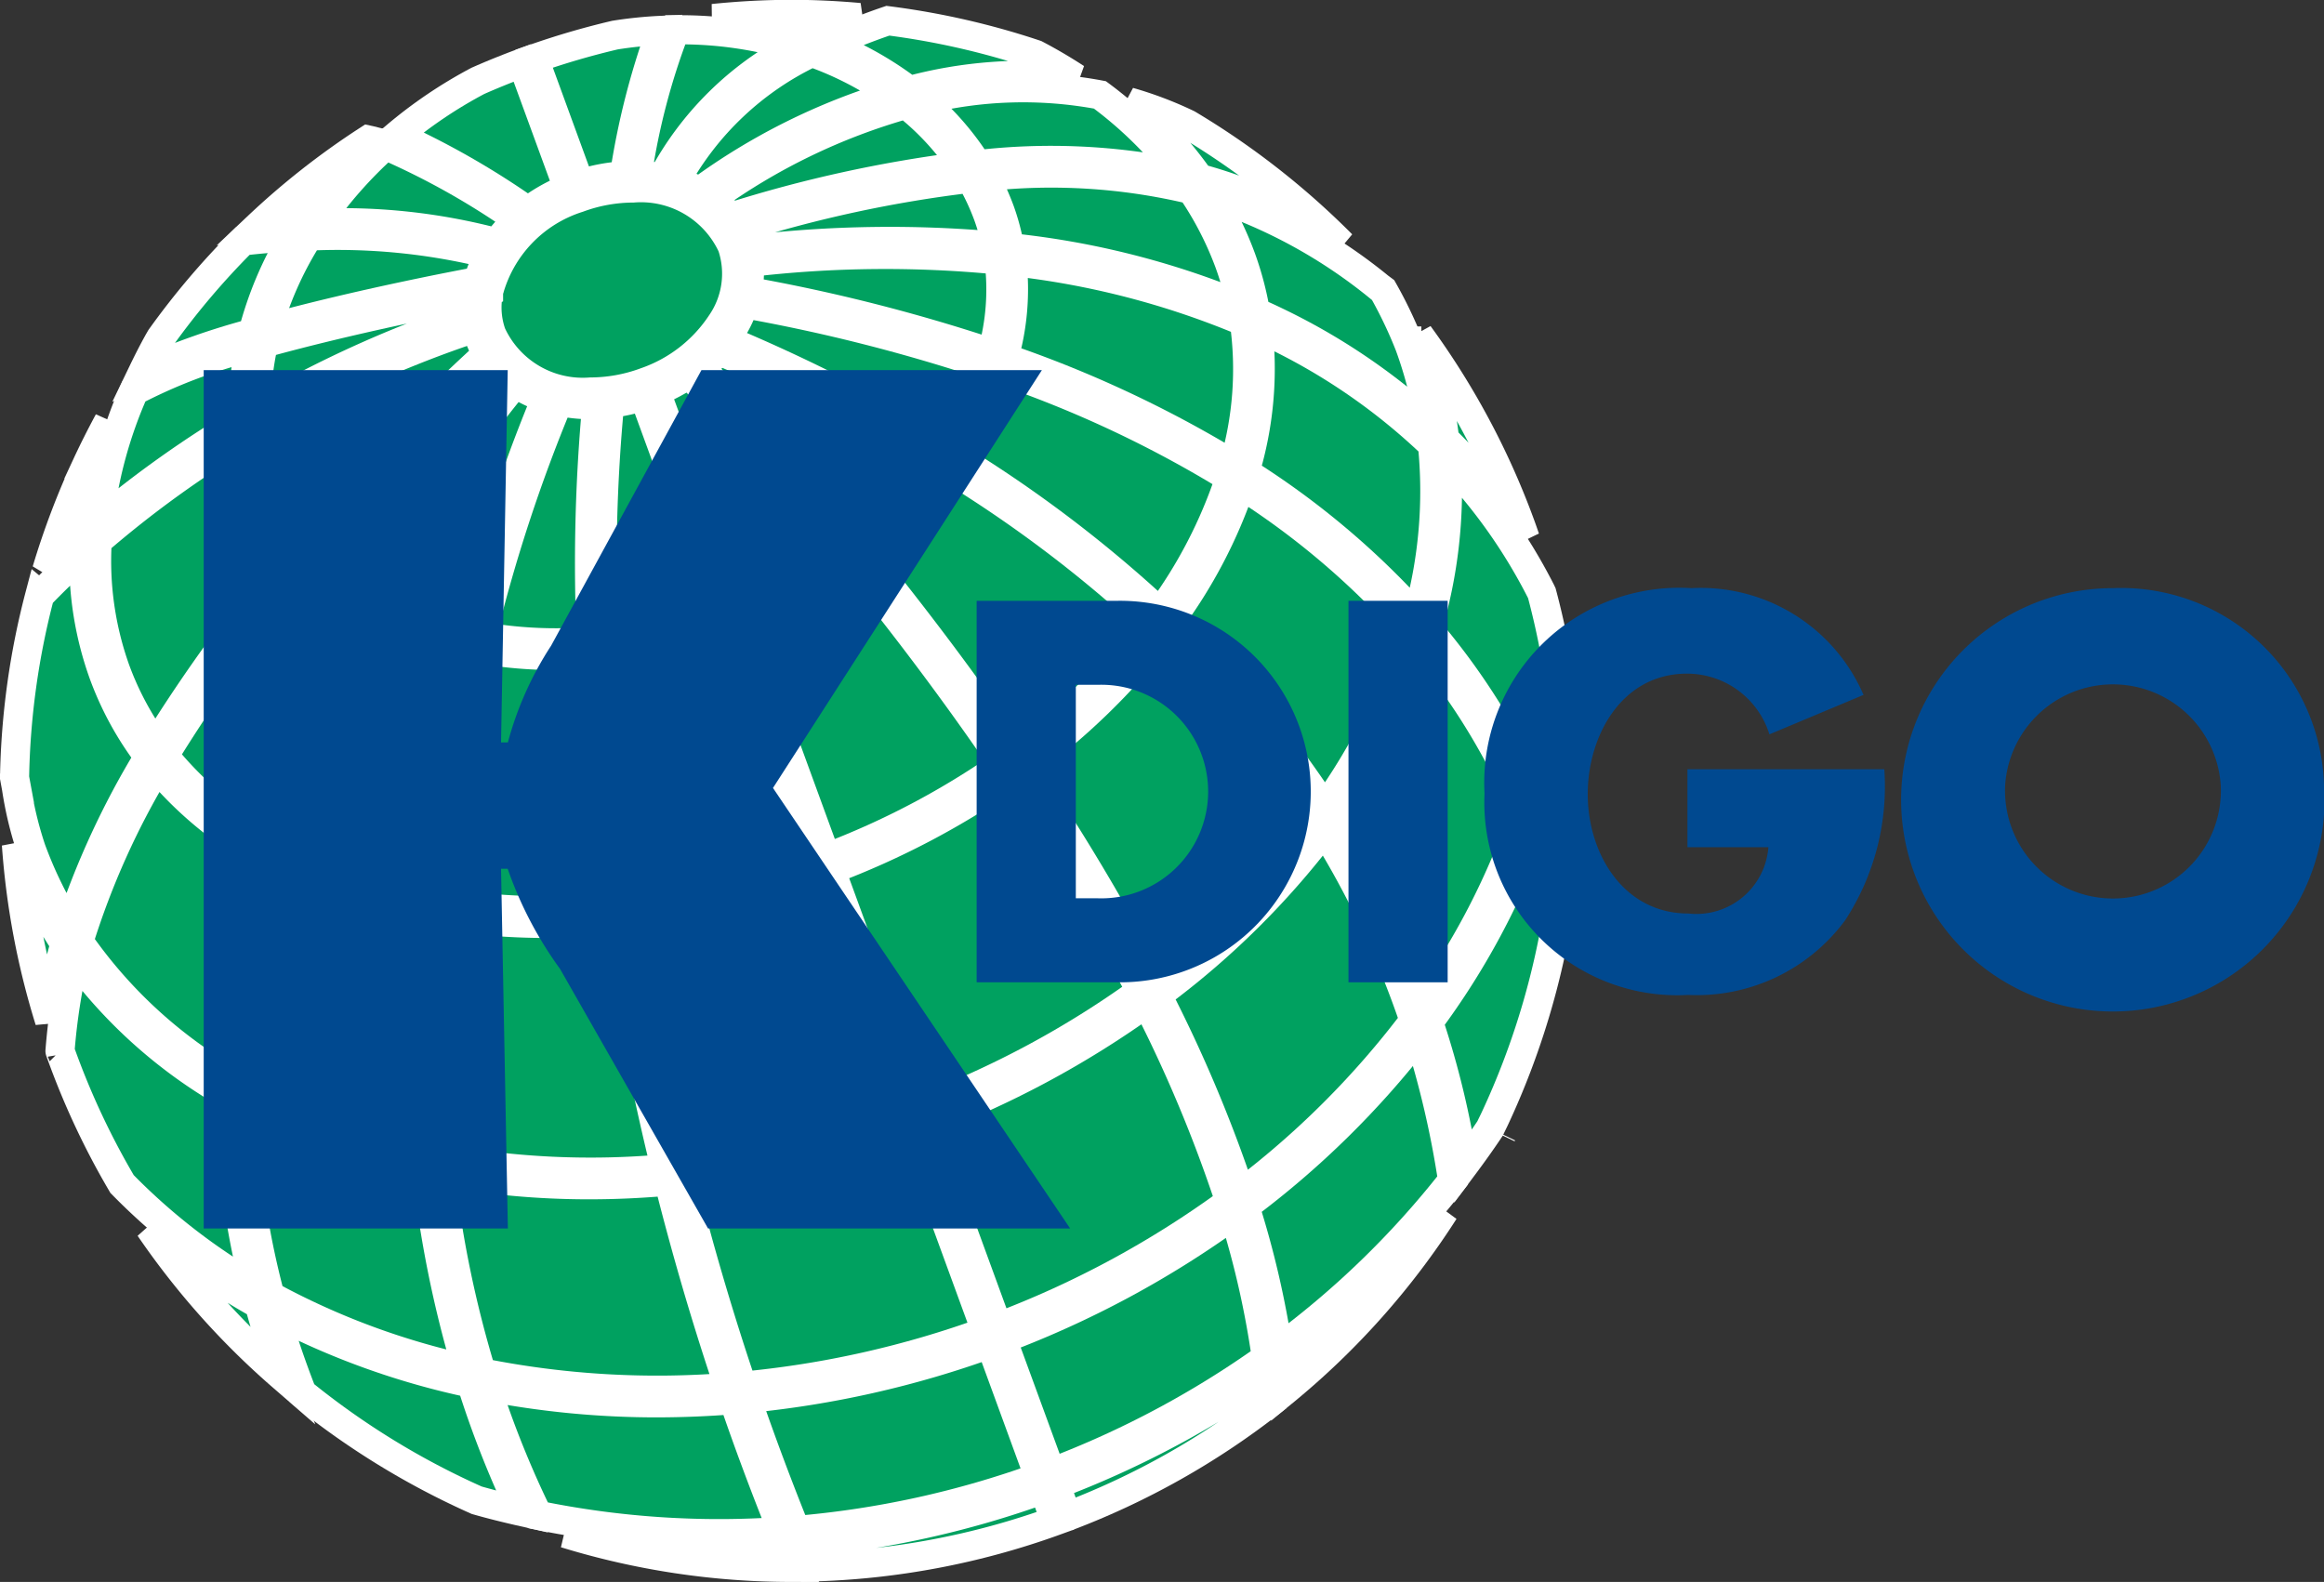 <svg xmlns="http://www.w3.org/2000/svg" width="63.67" height="43.345" viewBox="0 0 63.67 43.345">
  <rect x="0" y="0" width="63.67" height="43.345" fill="#333333" stroke="none"/>
  <g id="logo-2-1" transform="translate(0.399 -1.92)">
    <g id="Gruppe_150" data-name="Gruppe 150" transform="translate(0 2.319)">
      <path id="Pfad_103" data-name="Pfad 103" d="M92.1,2.4c-.617-.055-1.24-.086-1.867-.086a21.167,21.167,0,0,0-2.137.113,10.952,10.952,0,0,1,2.688.551C91.18,2.783,91.617,2.59,92.1,2.4Z" transform="translate(-68.956 -2.319)" fill="#00a160" stroke="#fff" stroke-width="0.798"/>
      <path id="Pfad_104" data-name="Pfad 104" d="M104.753,5.016a12.147,12.147,0,0,1,4.572-.34c-.354-.231-.723-.449-1.109-.651a21.164,21.164,0,0,0-4.047-.925,17.025,17.025,0,0,0-1.655.659A9.328,9.328,0,0,1,104.753,5.016Z" transform="translate(-80.243 -2.931)" fill="#00a160" stroke="#fff" stroke-width="0.798"/>
      <path id="Pfad_105" data-name="Pfad 105" d="M122.306,22.448a6.73,6.73,0,0,1,.428.936A6.1,6.1,0,0,1,123,24.39a22.681,22.681,0,0,1,6.349,1.6,8.294,8.294,0,0,0-.335-1.191,9.179,9.179,0,0,0-1.035-2A16.518,16.518,0,0,0,122.306,22.448Z" transform="translate(-95.736 -18.003)" fill="#00a160" stroke="#fff" stroke-width="0.798"/>
      <path id="Pfad_106" data-name="Pfad 106" d="M147.589,61.616a13.624,13.624,0,0,1-1.961,3.748,28.881,28.881,0,0,1,4.258,5.114,16.906,16.906,0,0,0,2.423-4.83A21.766,21.766,0,0,0,147.589,61.616Z" transform="translate(-113.992 -48.734)" fill="#00a160" stroke="#fff" stroke-width="0.798"/>
      <path id="Pfad_107" data-name="Pfad 107" d="M115.886,13.65a17.408,17.408,0,0,1,5.559.245,11.133,11.133,0,0,0-2.2-2.158,11.415,11.415,0,0,0-4.9.152A7.611,7.611,0,0,1,115.886,13.65Z" transform="translate(-89.51 -9.536)" fill="#00a160" stroke="#fff" stroke-width="0.798"/>
      <path id="Pfad_108" data-name="Pfad 108" d="M155.153,45.75a22.247,22.247,0,0,1,4.727,3.979,12.722,12.722,0,0,0,.414-4.73,16.894,16.894,0,0,0-4.785-3.212A9.731,9.731,0,0,1,155.153,45.75Z" transform="translate(-121.448 -33.214)" fill="#00a160" stroke="#fff" stroke-width="0.798"/>
      <path id="Pfad_109" data-name="Pfad 109" d="M181.268,61.975a15.006,15.006,0,0,0-2.59-3.633A13.245,13.245,0,0,1,178.152,63a18.652,18.652,0,0,1,2.843,4.495,16.849,16.849,0,0,0,.671-3.66l.007-.1q-.154-.859-.381-1.709Z" transform="translate(-139.45 -46.172)" fill="#00a160" stroke="#fff" stroke-width="0.798"/>
      <path id="Pfad_110" data-name="Pfad 110" d="M177.8,45.561a15.671,15.671,0,0,1,2.206,2.714c-.044-.127-.087-.254-.134-.38a21.128,21.128,0,0,0-2.78-5.2c.023.058.049.115.07.174A11.772,11.772,0,0,1,177.8,45.561Z" transform="translate(-138.621 -33.925)" fill="#00a160" stroke="#fff" stroke-width="0.798"/>
      <path id="Pfad_111" data-name="Pfad 111" d="M98.3,24.82a5.764,5.764,0,0,0-.236-.847,6.437,6.437,0,0,0-.478-1.016,34.8,34.8,0,0,0-6.38,1.374,2.369,2.369,0,0,1,.172.366c.027.075.048.151.068.228A32.764,32.764,0,0,1,98.3,24.82Z" transform="translate(-71.395 -18.473)" fill="#00a160" stroke="#fff" stroke-width="0.798"/>
      <path id="Pfad_112" data-name="Pfad 112" d="M99.322,32.727a31.8,31.8,0,0,0-6.853.067,2.576,2.576,0,0,1-.039.789,47.679,47.679,0,0,1,6.7,1.7A6.422,6.422,0,0,0,99.322,32.727Z" transform="translate(-72.351 -26.001)" fill="#00a160" stroke="#fff" stroke-width="0.798"/>
      <path id="Pfad_113" data-name="Pfad 113" d="M142.47,15.429a12.677,12.677,0,0,1,3.906,1.815,21.453,21.453,0,0,0-4.225-3.3,10.167,10.167,0,0,0-1.606-.61A11.089,11.089,0,0,1,142.47,15.429Z" transform="translate(-110.012 -10.941)" fill="#00a160" stroke="#fff" stroke-width="0.798"/>
      <path id="Pfad_114" data-name="Pfad 114" d="M93.166,13.641a17,17,0,0,0-5.349,2.588,2.689,2.689,0,0,1,.532.509,35.8,35.8,0,0,1,6.382-1.4A7.359,7.359,0,0,0,93.166,13.641Z" transform="translate(-68.74 -11.181)" fill="#00a160" stroke="#fff" stroke-width="0.798"/>
      <path id="Pfad_115" data-name="Pfad 115" d="M16.177,34.047a19.412,19.412,0,0,1,3.015-1.069,9.9,9.9,0,0,1,1.112-2.64c-.441.023-.9.06-1.385.116a21.1,21.1,0,0,0-2.253,2.656l-.058.1C16.452,33.491,16.311,33.769,16.177,34.047Z" transform="translate(-12.663 -24.251)" fill="#00a160" stroke="#fff" stroke-width="0.798"/>
      <path id="Pfad_116" data-name="Pfad 116" d="M.456,78.339a11.427,11.427,0,0,0,1.057,2.154,22.712,22.712,0,0,1,2.165-4.687,8.666,8.666,0,0,1-1.239-2.264A9.133,9.133,0,0,1,1.9,70.221c-.407.367-.81.751-1.2,1.156l-.006-.005A21.048,21.048,0,0,0,0,76.379l.053.287A9.916,9.916,0,0,0,.456,78.339Z" transform="translate(0 -55.47)" fill="#00a160" stroke="#fff" stroke-width="0.798"/>
      <path id="Pfad_117" data-name="Pfad 117" d="M5.749,53.6c-.207.384-.405.774-.591,1.174A21.573,21.573,0,0,0,4.05,57.692q.514-.505,1.043-.97A11.847,11.847,0,0,1,5.749,53.6Z" transform="translate(-3.17 -42.458)" fill="#00a160" stroke="#fff" stroke-width="0.798"/>
      <path id="Pfad_118" data-name="Pfad 118" d="M.313,107.249c-.03-.083-.054-.165-.08-.247a21.288,21.288,0,0,0,.909,4.826,12.984,12.984,0,0,1,.423-2.107A11.755,11.755,0,0,1,.313,107.249Z" transform="translate(-0.182 -84.261)" fill="#00a160" stroke="#fff" stroke-width="0.798"/>
      <path id="Pfad_119" data-name="Pfad 119" d="M17.038,155.315a21.327,21.327,0,0,0,3.631,4.077c-.242-.662-.449-1.318-.626-1.97A17.8,17.8,0,0,1,17.038,155.315Z" transform="translate(-13.337 -122.078)" fill="#00a160" stroke="#fff" stroke-width="0.798"/>
      <path id="Pfad_120" data-name="Pfad 120" d="M10.34,124.995A13.506,13.506,0,0,1,6.1,121.219a16.8,16.8,0,0,0-.4,2.568s-.008-.018.065.179A21.071,21.071,0,0,0,7.4,127.432a17.034,17.034,0,0,0,3.641,2.83A23.442,23.442,0,0,1,10.34,124.995Z" transform="translate(-4.455 -95.389)" fill="#00a160" stroke="#fff" stroke-width="0.798"/>
      <path id="Pfad_121" data-name="Pfad 121" d="M51.759,12.479a4.73,4.73,0,0,1,1.1-.622L51.6,8.417q-.618.228-1.216.492a12.579,12.579,0,0,0-2.229,1.505A22.321,22.321,0,0,1,51.759,12.479Z" transform="translate(-37.691 -7.092)" fill="#00a160" stroke="#fff" stroke-width="0.798"/>
      <path id="Pfad_122" data-name="Pfad 122" d="M114.56,130.222l2.052,5.614a26.607,26.607,0,0,0,6.361-3.44,38.013,38.013,0,0,0-2.28-5.452A26.3,26.3,0,0,1,114.56,130.222Z" transform="translate(-89.673 -99.87)" fill="#00a160" stroke="#fff" stroke-width="0.798"/>
      <path id="Pfad_123" data-name="Pfad 123" d="M66.774,8.525a4.724,4.724,0,0,1,1.217-.23A20.7,20.7,0,0,1,69,4.311a11.417,11.417,0,0,0-1.268.13,21.482,21.482,0,0,0-2.214.647Z" transform="translate(-51.285 -3.878)" fill="#00a160" stroke="#fff" stroke-width="0.798"/>
      <path id="Pfad_124" data-name="Pfad 124" d="M33.774,18.16c-.035-.009-.068-.016-.1-.023a21.036,21.036,0,0,0-3.023,2.376c.419-.041.821-.068,1.207-.084A12.065,12.065,0,0,1,33.774,18.16Z" transform="translate(-23.991 -14.701)" fill="#00a160" stroke="#fff" stroke-width="0.798"/>
      <path id="Pfad_125" data-name="Pfad 125" d="M84.1,144.048c.457,1.82,1.007,3.711,1.666,5.656a26.776,26.776,0,0,0,6.68-1.5l-2.053-5.615A26.472,26.472,0,0,1,84.1,144.048Z" transform="translate(-65.827 -112.121)" fill="#00a160" stroke="#fff" stroke-width="0.798"/>
      <path id="Pfad_126" data-name="Pfad 126" d="M60.938,57.707c.316,0,.633-.015.95-.039a47.738,47.738,0,0,1,.152-6.494c-.056,0-.113.008-.17.008a4.075,4.075,0,0,1-.876-.095,43.656,43.656,0,0,0-2.115,6.442A11.723,11.723,0,0,0,60.938,57.707Z" transform="translate(-46.088 -40.493)" fill="#00a160" stroke="#fff" stroke-width="0.798"/>
      <path id="Pfad_127" data-name="Pfad 127" d="M79.214,8.32a8.632,8.632,0,0,1,3.644-3.6,10.85,10.85,0,0,0-3.175-.466l-.118,0a18.559,18.559,0,0,0-1.044,3.984A4.079,4.079,0,0,1,79.214,8.32Z" transform="translate(-61.464 -3.837)" fill="#00a160" stroke="#fff" stroke-width="0.798"/>
      <path id="Pfad_128" data-name="Pfad 128" d="M28.7,139.5a23.115,23.115,0,0,0,.768,5.312,20.482,20.482,0,0,0,5.4,2.01,31,31,0,0,1-1.108-5.507A18.192,18.192,0,0,1,28.7,139.5Z" transform="translate(-22.469 -109.702)" fill="#00a160" stroke="#fff" stroke-width="0.798"/>
      <path id="Pfad_129" data-name="Pfad 129" d="M33.633,110.224a14.373,14.373,0,0,1-4.213-1.466,24.964,24.964,0,0,0-.756,6.286,17.7,17.7,0,0,0,5.029,1.851A38.15,38.15,0,0,1,33.633,110.224Z" transform="translate(-22.436 -85.635)" fill="#00a160" stroke="#fff" stroke-width="0.798"/>
      <path id="Pfad_130" data-name="Pfad 130" d="M61.557,154.107c-.656-1.942-1.2-3.832-1.658-5.649q-1.1.1-2.168.1a22.371,22.371,0,0,1-4.1-.373,30.5,30.5,0,0,0,1.139,5.524A24.468,24.468,0,0,0,61.557,154.107Z" transform="translate(-41.978 -116.495)" fill="#00a160" stroke="#fff" stroke-width="0.798"/>
      <path id="Pfad_131" data-name="Pfad 131" d="M10.245,97.26A21.667,21.667,0,0,0,8.1,102.035a13.011,13.011,0,0,0,4.121,3.807,25.374,25.374,0,0,1,.792-6.262A10.287,10.287,0,0,1,10.245,97.26Z" transform="translate(-6.34 -76.635)" fill="#00a160" stroke="#fff" stroke-width="0.798"/>
      <path id="Pfad_132" data-name="Pfad 132" d="M21.518,78.839a31.462,31.462,0,0,1,2.571-6.511,7.157,7.157,0,0,1-1.352-1.121,42.618,42.618,0,0,0-3.885,5.34A9.85,9.85,0,0,0,21.518,78.839Z" transform="translate(-14.757 -56.242)" fill="#00a160" stroke="#fff" stroke-width="0.798"/>
      <path id="Pfad_133" data-name="Pfad 133" d="M144.088,109.69a38.683,38.683,0,0,1,2.29,5.439,24.131,24.131,0,0,0,4.753-4.743,25.149,25.149,0,0,0-2.461-5.222A22.534,22.534,0,0,1,144.088,109.69Z" transform="translate(-112.786 -82.822)" fill="#00a160" stroke="#fff" stroke-width="0.798"/>
      <path id="Pfad_134" data-name="Pfad 134" d="M92.292,171.446q.613,1.78,1.353,3.615a25.9,25.9,0,0,0,6.671-1.46l-1.339-3.662A27.1,27.1,0,0,1,92.292,171.446Z" transform="translate(-72.242 -133.525)" fill="#00a160" stroke="#fff" stroke-width="0.798"/>
      <path id="Pfad_135" data-name="Pfad 135" d="M152.021,28.266c.2.087.391.175.583.268a17.408,17.408,0,0,1,4.2,2.835,11.415,11.415,0,0,0-.562-2.19,11.951,11.951,0,0,0-.725-1.519l-.106-.079a14.291,14.291,0,0,0-4.63-2.527,9.424,9.424,0,0,1,.851,1.739A8.554,8.554,0,0,1,152.021,28.266Z" transform="translate(-118.025 -20.114)" fill="#00a160" stroke="#fff" stroke-width="0.798"/>
      <path id="Pfad_136" data-name="Pfad 136" d="M166.243,86.593a25.6,25.6,0,0,1,2.409,5,20.035,20.035,0,0,0,2.782-5.39,18.33,18.33,0,0,0-2.805-4.6,17.441,17.441,0,0,1-2.487,4.832C166.175,86.488,166.21,86.54,166.243,86.593Z" transform="translate(-130.049 -64.379)" fill="#00a160" stroke="#fff" stroke-width="0.798"/>
      <path id="Pfad_137" data-name="Pfad 137" d="M125.894,160.719a25.981,25.981,0,0,0,5.9-3.144,24.607,24.607,0,0,0-.89-3.936,26.948,26.948,0,0,1-6.351,3.418Z" transform="translate(-97.497 -120.766)" fill="#00a160" stroke="#fff" stroke-width="0.798"/>
      <path id="Pfad_138" data-name="Pfad 138" d="M14.758,56.524a6.091,6.091,0,0,1-.317-1.333,29.077,29.077,0,0,0-4.073,2.943,8.872,8.872,0,0,0,.5,3.525,8.336,8.336,0,0,0,1.106,2.064,43.416,43.416,0,0,1,3.88-5.313A6.259,6.259,0,0,1,14.758,56.524Z" transform="translate(-8.104 -43.705)" fill="#00a160" stroke="#fff" stroke-width="0.798"/>
      <path id="Pfad_139" data-name="Pfad 139" d="M14.726,44.264a14.471,14.471,0,0,0-3.164,1.2,12.162,12.162,0,0,0-.977,3.628,29.71,29.71,0,0,1,4-2.836A7.459,7.459,0,0,1,14.726,44.264Z" transform="translate(-8.286 -35.152)" fill="#00a160" stroke="#fff" stroke-width="0.798"/>
      <path id="Pfad_140" data-name="Pfad 140" d="M74.178,57.11a13.77,13.77,0,0,0,3.271-.751l-2.174-5.947a4.791,4.791,0,0,1-.938.208A46.429,46.429,0,0,0,74.178,57.11Z" transform="translate(-58.034 -39.964)" fill="#00a160" stroke="#fff" stroke-width="0.798"/>
      <path id="Pfad_141" data-name="Pfad 141" d="M64.128,175.785a24.41,24.41,0,0,1-4.7-.452,26.752,26.752,0,0,0,1.424,3.533,24.721,24.721,0,0,0,6.706.442q-.737-1.829-1.346-3.609Q65.162,175.783,64.128,175.785Z" transform="translate(-46.514 -137.747)" fill="#00a160" stroke="#fff" stroke-width="0.798"/>
      <path id="Pfad_142" data-name="Pfad 142" d="M30.524,40.895a30.828,30.828,0,0,1,5.971-2.687,2.571,2.571,0,0,1,.016-.542c-.734.14-3.414.665-5.8,1.326A7.271,7.271,0,0,0,30.524,40.895Z" transform="translate(-23.888 -29.987)" fill="#00a160" stroke="#fff" stroke-width="0.798"/>
      <path id="Pfad_143" data-name="Pfad 143" d="M92.856,47.644a46.4,46.4,0,0,0-6.04-3.046,4.266,4.266,0,0,1-.485.454c.988,1.043,2.517,2.719,4.248,4.834A11.612,11.612,0,0,0,92.856,47.644Z" transform="translate(-67.576 -35.413)" fill="#00a160" stroke="#fff" stroke-width="0.798"/>
      <path id="Pfad_144" data-name="Pfad 144" d="M155.146,135.744a25.26,25.26,0,0,1,.912,3.918,24.489,24.489,0,0,0,4.782-4.629,25.815,25.815,0,0,0-.926-3.98A24.58,24.58,0,0,1,155.146,135.744Z" transform="translate(-121.442 -103.088)" fill="#00a160" stroke="#fff" stroke-width="0.798"/>
      <path id="Pfad_145" data-name="Pfad 145" d="M86.02,52.474c-1.737-2.12-3.269-3.8-4.25-4.832a4.8,4.8,0,0,1-.907.483l2.173,5.942A13.742,13.742,0,0,0,86.02,52.474Z" transform="translate(-63.296 -37.796)" fill="#00a160" stroke="#fff" stroke-width="0.798"/>
      <path id="Pfad_146" data-name="Pfad 146" d="M96.832,40.472a47.305,47.305,0,0,0-6.685-1.7,3.282,3.282,0,0,1-.34.725c-.056.089-.117.176-.181.261a46.276,46.276,0,0,1,6.013,3.049A8.771,8.771,0,0,0,96.832,40.472Z" transform="translate(-70.156 -30.852)" fill="#00a160" stroke="#fff" stroke-width="0.798"/>
      <path id="Pfad_147" data-name="Pfad 147" d="M38.211,168a21.016,21.016,0,0,1-5.388-1.931q.313,1.09.747,2.2a21.46,21.46,0,0,0,4.784,2.936c.409.117.822.219,1.238.313A27.157,27.157,0,0,1,38.211,168Z" transform="translate(-25.693 -130.498)" fill="#00a160" stroke="#fff" stroke-width="0.798"/>
      <path id="Pfad_148" data-name="Pfad 148" d="M30.984,45.893a5.906,5.906,0,0,0,1,1.737,57.53,57.53,0,0,1,4.972-5.141,2.37,2.37,0,0,1-.207-.425,2.45,2.45,0,0,1-.088-.3,30.712,30.712,0,0,0-5.993,2.725A5.782,5.782,0,0,0,30.984,45.893Z" transform="translate(-24.006 -33.193)" fill="#00a160" stroke="#fff" stroke-width="0.798"/>
      <path id="Pfad_149" data-name="Pfad 149" d="M37.78,51.533a6.783,6.783,0,0,0,1.289,1.08,37.217,37.217,0,0,1,3.888-5.819l.063-.077a2.655,2.655,0,0,1-.295-.3A57.723,57.723,0,0,0,37.78,51.533Z" transform="translate(-29.573 -36.835)" fill="#00a160" stroke="#fff" stroke-width="0.798"/>
      <path id="Pfad_150" data-name="Pfad 150" d="M45.072,54.656a8.911,8.911,0,0,0,2.659,1.008A44.407,44.407,0,0,1,49.848,49.2,3.255,3.255,0,0,1,49,48.789l-.068.083A36.873,36.873,0,0,0,45.072,54.656Z" transform="translate(-35.281 -38.694)" fill="#00a160" stroke="#fff" stroke-width="0.798"/>
      <path id="Pfad_151" data-name="Pfad 151" d="M73.653,194.236a24.89,24.89,0,0,1-4.209-.357,21.091,21.091,0,0,0,6.192.933h0c.055,0,.109,0,.163,0-.09-.215-.18-.43-.267-.643Q74.593,194.235,73.653,194.236Z" transform="translate(-54.358 -152.265)" fill="#00a160" stroke="#fff" stroke-width="0.798"/>
      <path id="Pfad_152" data-name="Pfad 152" d="M192.869,94.209a20.987,20.987,0,0,0,0-4.693,17.553,17.553,0,0,1-.67,2.862C192.5,93.1,192.708,93.719,192.869,94.209Z" transform="translate(-150.447 -70.573)" fill="#00a160" stroke="#fff" stroke-width="0.798"/>
      <path id="Pfad_153" data-name="Pfad 153" d="M181.17,105.013a20.585,20.585,0,0,1-2.843,5.3,23.9,23.9,0,0,1,.952,3.944c.254-.34.5-.684.735-1.037.046-.1.093-.19.137-.286a21.351,21.351,0,0,0,1.754-5.817c-.055-.153-.113-.333-.181-.54C181.588,106.163,181.412,105.63,181.17,105.013Z" transform="translate(-139.587 -82.704)" fill="#00a160" stroke="#fff" stroke-width="0.798"/>
      <path id="Pfad_154" data-name="Pfad 154" d="M37.85,78.245a9.257,9.257,0,0,1-2.74-1.038,31.006,31.006,0,0,0-2.556,6.511,13.934,13.934,0,0,0,4.154,1.465c.109-1.3.272-2.516.459-3.627C37.366,80.38,37.6,79.271,37.85,78.245Z" transform="translate(-25.482 -60.938)" fill="#00a160" stroke="#fff" stroke-width="0.798"/>
      <path id="Pfad_155" data-name="Pfad 155" d="M58.135,89.389a69.642,69.642,0,0,1-.64-6.946c-.321.024-.643.039-.963.039h0a12.045,12.045,0,0,1-2.142-.186c-.249,1.025-.484,2.134-.683,3.312-.187,1.109-.349,2.326-.457,3.621A18.8,18.8,0,0,0,58.135,89.389Z" transform="translate(-41.682 -64.921)" fill="#00a160" stroke="#fff" stroke-width="0.798"/>
      <path id="Pfad_156" data-name="Pfad 156" d="M82.735,110.752a22.537,22.537,0,0,1-5.187,1.219c.311,2.112.744,4.4,1.339,6.815a26.149,26.149,0,0,0,6.258-1.442Z" transform="translate(-60.701 -87.196)" fill="#00a160" stroke="#fff" stroke-width="0.798"/>
      <path id="Pfad_157" data-name="Pfad 157" d="M80.134,85.793l-2.38-6.511a14.107,14.107,0,0,1-3.376.773,69.26,69.26,0,0,0,.639,6.938A22.231,22.231,0,0,0,80.134,85.793Z" transform="translate(-58.219 -62.563)" fill="#00a160" stroke="#fff" stroke-width="0.798"/>
      <path id="Pfad_158" data-name="Pfad 158" d="M102.915,100.77l2.411,6.594a25.967,25.967,0,0,0,6.093-3.265,59.441,59.441,0,0,0-3.548-5.942A22.382,22.382,0,0,1,102.915,100.77Z" transform="translate(-80.558 -77.337)" fill="#00a160" stroke="#fff" stroke-width="0.798"/>
      <path id="Pfad_159" data-name="Pfad 159" d="M131.264,176.621l.32.874a21.289,21.289,0,0,0,5.591-3.15c-.02-.268-.047-.537-.078-.806A26.326,26.326,0,0,1,131.264,176.621Z" transform="translate(-102.748 -136.342)" fill="#00a160" stroke="#fff" stroke-width="0.798"/>
      <path id="Pfad_160" data-name="Pfad 160" d="M159.6,157.414c.033.259.059.517.081.774a21.064,21.064,0,0,0,4.412-4.957A25.019,25.019,0,0,1,159.6,157.414Z" transform="translate(-124.925 -120.447)" fill="#00a160" stroke="#fff" stroke-width="0.798"/>
      <path id="Pfad_161" data-name="Pfad 161" d="M99.148,189.766q.136.331.276.663a21.21,21.21,0,0,0,6.7-1.264l-.318-.871A26.251,26.251,0,0,1,99.148,189.766Z" transform="translate(-77.609 -147.894)" fill="#00a160" stroke="#fff" stroke-width="0.798"/>
      <path id="Pfad_162" data-name="Pfad 162" d="M43.082,21.473a4.06,4.06,0,0,1,.575-.639A20.774,20.774,0,0,0,40.03,18.8a11.827,11.827,0,0,0-1.875,2.135A16.446,16.446,0,0,1,43.082,21.473Z" transform="translate(-29.866 -15.217)" fill="#00a160" stroke="#fff" stroke-width="0.798"/>
      <path id="Pfad_163" data-name="Pfad 163" d="M37.936,30.709a17.2,17.2,0,0,0-4.96-.492c-.023.037-.048.073-.07.11a9.7,9.7,0,0,0-1.073,2.44c2.547-.7,5.32-1.222,5.784-1.308A3.21,3.21,0,0,1,37.936,30.709Z" transform="translate(-24.918 -24.148)" fill="#00a160" stroke="#fff" stroke-width="0.798"/>
      <path id="Pfad_164" data-name="Pfad 164" d="M59.623,27.051a2.154,2.154,0,0,0,.085,1.14,2.751,2.751,0,0,0,2.713,1.59,4.376,4.376,0,0,0,1.505-.273A4.077,4.077,0,0,0,66,27.9a2.4,2.4,0,0,0,.3-2.118,2.751,2.751,0,0,0-2.713-1.591,4.38,4.38,0,0,0-1.505.273,3.687,3.687,0,0,0-2.457,2.577l0,.009Z" transform="translate(-46.64 -19.439)" fill="#00a160" stroke="#fff" stroke-width="0.798"/>
      <path id="Pfad_165" data-name="Pfad 165" d="M87.055,7.093a8.339,8.339,0,0,0-3.743,3.534,3.383,3.383,0,0,1,.666.279A17.408,17.408,0,0,1,89.3,8.257,9.14,9.14,0,0,0,87.055,7.093Z" transform="translate(-65.213 -6.056)" fill="#00a160" stroke="#fff" stroke-width="0.798"/>
      <path id="Pfad_166" data-name="Pfad 166" d="M106.89,61.783c1.335,1.643,2.778,3.536,4.179,5.592a18.239,18.239,0,0,0,3.791-3.671,35.233,35.233,0,0,0-5.618-4.249A11.934,11.934,0,0,1,106.89,61.783Z" transform="translate(-83.669 -47.044)" fill="#00a160" stroke="#fff" stroke-width="0.798"/>
      <path id="Pfad_167" data-name="Pfad 167" d="M98.672,76.706c-1.4-2.055-2.843-3.947-4.177-5.588a14.062,14.062,0,0,1-3.084,1.651l2.38,6.511A22.065,22.065,0,0,0,98.672,76.706Z" transform="translate(-71.553 -56.172)" fill="#00a160" stroke="#fff" stroke-width="0.798"/>
      <path id="Pfad_168" data-name="Pfad 168" d="M118.654,49.523a35.36,35.36,0,0,1,5.61,4.259,13.182,13.182,0,0,0,1.915-3.7,31.406,31.406,0,0,0-6.3-2.96A9.112,9.112,0,0,1,118.654,49.523Z" transform="translate(-92.878 -37.39)" fill="#00a160" stroke="#fff" stroke-width="0.798"/>
      <path id="Pfad_169" data-name="Pfad 169" d="M55.766,116.045a18.419,18.419,0,0,1-3.054-.25,37.718,37.718,0,0,0,.073,6.68,22.663,22.663,0,0,0,6.224.292c-.593-2.415-1.024-4.7-1.335-6.813C57.029,116.014,56.392,116.045,55.766,116.045Z" transform="translate(-41.172 -91.143)" fill="#00a160" stroke="#fff" stroke-width="0.798"/>
      <path id="Pfad_170" data-name="Pfad 170" d="M124.761,36.091a31.87,31.87,0,0,1,6.3,2.946,9.294,9.294,0,0,0,.288-3.934,22.847,22.847,0,0,0-6.367-1.649A6.792,6.792,0,0,1,124.761,36.091Z" transform="translate(-97.658 -26.69)" fill="#00a160" stroke="#fff" stroke-width="0.798"/>
      <path id="Pfad_171" data-name="Pfad 171" d="M127.014,83.825a59.869,59.869,0,0,1,3.549,5.938,22.094,22.094,0,0,0,4.544-4.524,27.9,27.9,0,0,0-4.248-5.133A18.606,18.606,0,0,1,127.014,83.825Z" transform="translate(-99.421 -63.208)" fill="#00a160" stroke="#fff" stroke-width="0.798"/>
      <path id="Pfad_172" data-name="Pfad 172" d="M187.5,143.5l0,0-.012.025Z" transform="translate(-146.751 -112.826)" fill="#00a160" stroke="#fff" stroke-width="0.798"/>
      <path id="Pfad_173" data-name="Pfad 173" d="M59.77,37.32l0-.009,0,.01Z" transform="translate(-46.782 -29.709)" fill="#00a160" stroke="#fff" stroke-width="0.798"/>
    </g>
    <path id="Pfad_174" data-name="Pfad 174" d="M23.854,47.166h8.329L32,57.366h.187a9.218,9.218,0,0,1,1.185-2.651l4.118-7.549h9.327L39.45,58.614l8.142,12.071H37.672l-4.055-7.112a10.512,10.512,0,0,1-1.435-2.745H32l.187,9.857H23.854Z" transform="translate(-18.672 -35.104)" fill="#004990"/>
    <g id="Gruppe_151" data-name="Gruppe 151" transform="translate(26.358 18.035)">
      <path id="Pfad_175" data-name="Pfad 175" d="M121.332,76.259h3.854a5.227,5.227,0,1,1,0,10.453h-3.854Zm2.717,8.151h.61a2.926,2.926,0,1,0,.028-5.85h-.638Z" transform="translate(-121.332 -75.912)" fill="#004990"/>
      <path id="Pfad_176" data-name="Pfad 176" d="M170.944,86.712h-2.717V76.259h2.717Z" transform="translate(-158.04 -75.912)" fill="#004990"/>
      <path id="Pfad_177" data-name="Pfad 177" d="M196.336,79.626a6.714,6.714,0,0,1-1.068,4.131,5.052,5.052,0,0,1-4.312,2.052,5.283,5.283,0,0,1-5.573-5.517,5.345,5.345,0,0,1,5.67-5.629,4.859,4.859,0,0,1,4.714,2.925l-2.579,1.081a2.363,2.363,0,0,0-2.26-1.663c-1.788,0-2.717,1.705-2.717,3.3,0,1.622.97,3.272,2.759,3.272a1.978,1.978,0,0,0,2.19-1.816h-2.218V79.626Z" transform="translate(-171.469 -74.663)" fill="#004990"/>
      <path id="Pfad_178" data-name="Pfad 178" d="M249.586,80.041a5.8,5.8,0,1,1-5.781-5.379A5.559,5.559,0,0,1,249.586,80.041Zm-8.734.014a2.957,2.957,0,1,0,5.906,0,2.96,2.96,0,0,0-5.906,0Z" transform="translate(-212.674 -74.662)" fill="#004990"/>
    </g>
  </g>
</svg>
